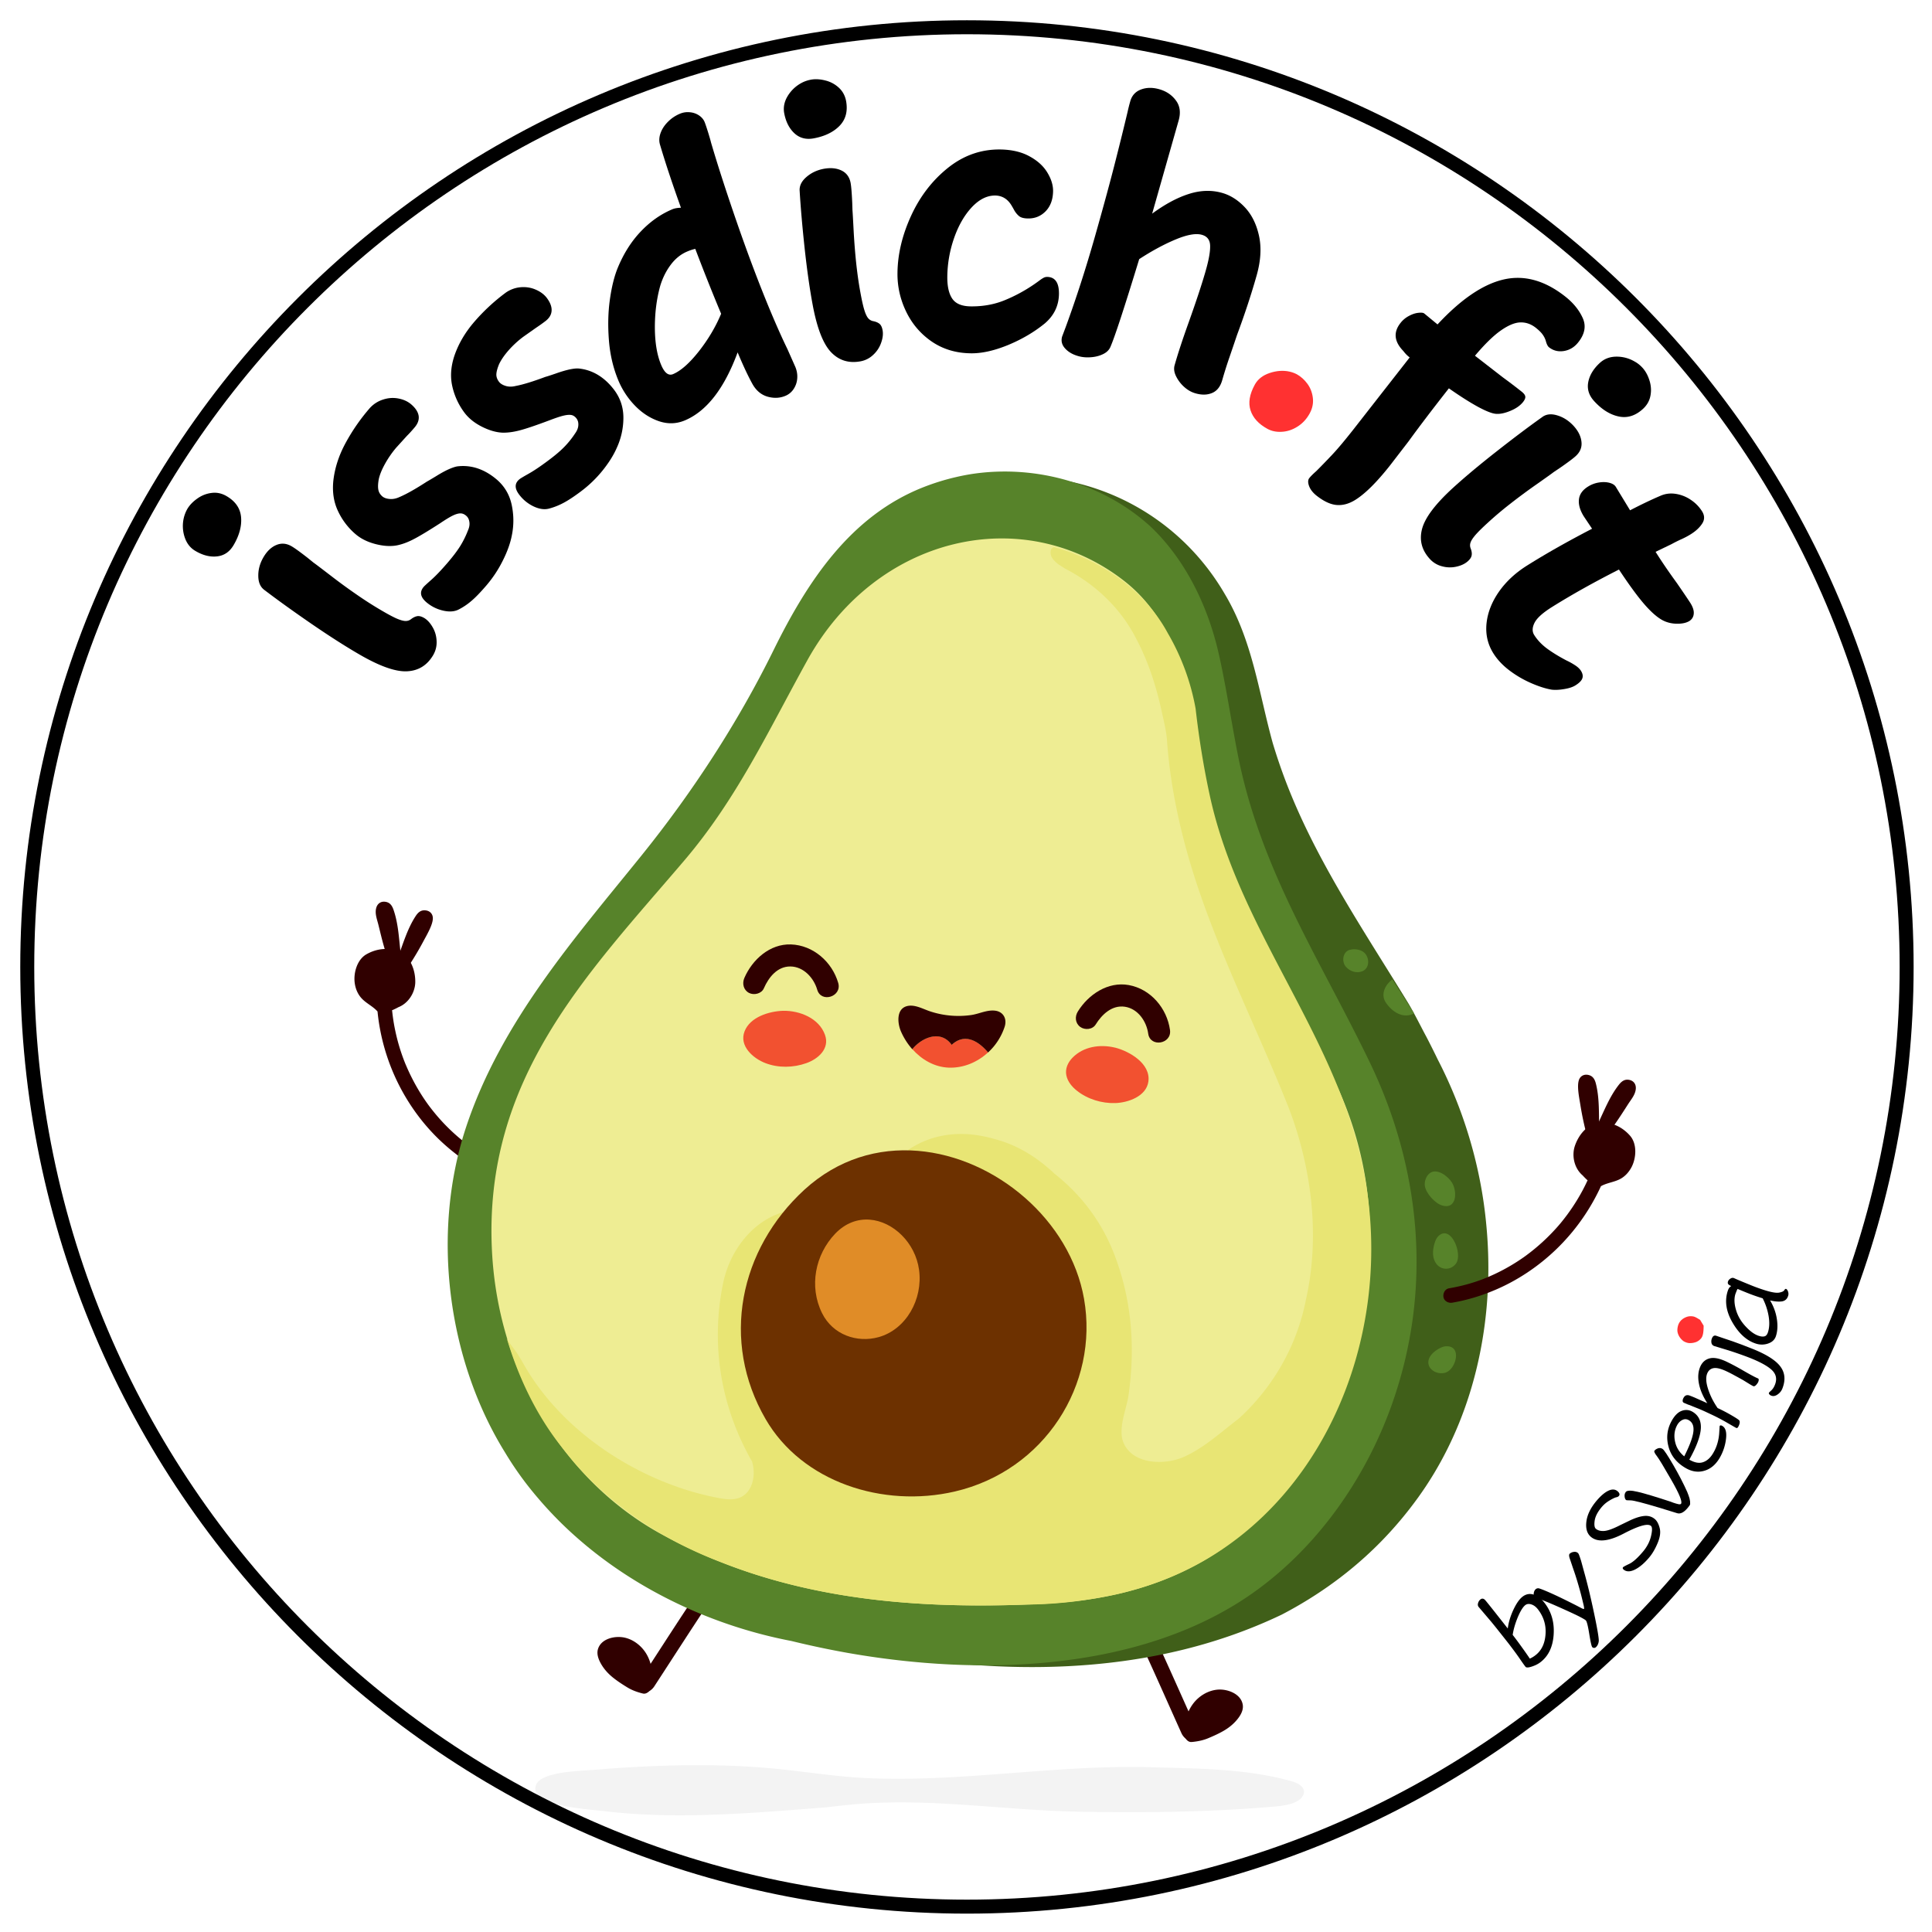 <?xml version="1.0" encoding="UTF-8"?>
<svg data-bbox="-37.5 -37.5 1019.555 1070.454" height="500" viewBox="0 0 375 375" width="500" xmlns="http://www.w3.org/2000/svg" data-type="ugc">
    <g>
        <defs>
            <clipPath id="caaf6d1d-3081-4ad4-b31f-6ecf8b33f2df">
                <path d="M53.07 80.57h283.5v285.75H53.07Zm0 0"/>
            </clipPath>
            <clipPath id="be36fe24-eb9e-4a86-8201-c88b768e0163">
                <path d="M3.934 3.934h367.5v367.5H3.934Zm0 0"/>
            </clipPath>
            <clipPath id="c5b1e324-08e1-4882-ad17-9654498f3dda">
                <path d="M325.574 255h5.25v5.773h-5.25Zm0 0"/>
            </clipPath>
            <clipPath id="ca01201b-6650-4d37-ace9-169009be78ee">
                <path d="M330.676 257.324c0 1.574-.227 2.102-.45 2.403a2.502 2.502 0 0 1-.976.75 3.53 3.53 0 0 1-1.273.222c-.375 0-.829-.148-1.204-.375a3.225 3.225 0 0 1-.824-.898c-.222-.375-.375-.824-.375-1.2 0-.374.074-.828.227-1.203a2.38 2.38 0 0 1 .75-.972c.3-.227.75-.45 1.125-.528.375-.074.898-.074 1.273.079.375.148 1.051.597 1.051.597"/>
            </clipPath>
        </defs>
        <path fill="#ffffff" d="M412.5-37.5v450h-450v-450h450z"/>
        <path fill="#ffffff" d="M412.5-37.5v450h-450v-450h450z"/>
        <path fill="#ffffff" d="M412.5-37.5v450h-450v-450h450z"/>
        <g clip-path="url(#caaf6d1d-3081-4ad4-b31f-6ecf8b33f2df)">
            <path d="M982.055 1032.953H-23.7V27.2H982.055v1005.754" fill="#ffffff"/>
        </g>
        <path d="M69.246 192.293c.211.5.488.969.848 1.379.914 1.055 2.261 1.61 3.183 2.656a40.338 40.338 0 0 0 4.184 14.313c2.215 4.351 5.242 8.34 8.898 11.578 2.106 1.87 4.395 3.515 6.864 4.86.652.358 1.574.245 1.968-.454.36-.64.246-1.586-.457-1.969a35.182 35.182 0 0 1-3.027-1.847 37.157 37.157 0 0 1-2.078-1.536c-.102-.085-.207-.168-.309-.25-.066-.054-.129-.109-.195-.164a37.244 37.244 0 0 1-4.91-5.015c-.367-.453-.723-.91-1.07-1.38-.036-.046-.13-.183-.157-.214a42.351 42.351 0 0 1-.703-1.016 39.033 39.033 0 0 1-3.387-6.25 20.385 20.385 0 0 1-.328-.78c-.043-.11-.09-.224-.132-.333l-.016-.043c-.031-.078-.059-.156-.09-.238a37.549 37.549 0 0 1-1.605-5.504 34.83 34.83 0 0 1-.5-2.922c-.024-.164-.04-.324-.059-.484l-.004-.012a6.847 6.847 0 0 1-.027-.281 2.29 2.29 0 0 0-.051-.285c.422-.184.84-.383 1.234-.602 1.938-.758 3.196-2.781 3.282-4.738.07-2.348-.868-5.223-3.418-6.13a6.535 6.535 0 0 0-1.2-.339c-1.629-.285-3.343.07-4.859.934-1.805 1.027-2.531 3.59-2.277 5.543.066.52.199 1.035.398 1.523" fill="#300000"/>
        <path d="M84.016 178.246c.004-.848-.563-1.457-1.422-1.543-.922-.101-1.473.422-1.938 1.145-1.601 2.464-2.406 5.32-3.445 8.043a.637.637 0 0 0-.027.14.45.45 0 0 0 .05.309c.32.586.84 1.469 1.645 1.363.379-.055.484-.258.687-.566a59.924 59.924 0 0 0 2.641-4.485c.691-1.289 1.797-3.144 1.809-4.406" fill="#300000"/>
        <path d="M77.352 185.352c-.383-3.098-.446-6.188-1.579-9.13-.277-.69-1.421-1.077-2.062-.44-.309.402-.39 1.14-.316 1.675.75 2.813 1.347 5.828 2.37 8.652.34.239.82.118 1.587-.757" fill="#300000"/>
        <path d="M76.914 185.457c-.219-1.82-.34-3.656-.633-5.469a20.24 20.24 0 0 0-.605-2.672c-.153-.492-.266-1.156-.82-1.343-.637-.215-.973.336-1.024.879-.074.804.313 1.707.504 2.484.219.894.437 1.789.668 2.68.23.898.476 1.797.754 2.68.058.187.203.988.387 1.07.218.093.777-.602.898-.735.394-.43 1.012.227.621.653-.453.492-1.172 1.222-1.926.921-.36-.136-.41-.367-.531-.71a39.087 39.087 0 0 1-.625-1.989c-.418-1.441-.766-2.906-1.125-4.363-.266-1.086-.746-2.227-.422-3.348.235-.816.895-1.28 1.75-1.16.922.125 1.328.77 1.606 1.578.957 2.782 1.05 5.75 1.402 8.64.066.567-.809.786-.879.204" fill="#300000"/>
        <path d="M132.027 352.348c-4.843 0-9.68-.215-14.488-.774-4.004-.465-14.406-1.054-13.594-4.82.145-.664.703-1.3 1.75-1.758 2.785-1.223 7.203-1.266 10.485-1.539a244.61 244.61 0 0 1 11.996-.703c2.41-.09 4.824-.137 7.238-.137 5.469 0 10.934.242 16.324.817 1.36.144 2.719.304 4.078.468 4.075.496 8.141 1.028 12.258 1.22 2.07.1 4.133.14 6.2.14 7.538 0 15.058-.575 22.585-1.149 7.528-.574 15.059-1.148 22.625-1.148 1.317 0 2.633.015 3.953.055 9.11.261 18.594.265 27.325 2.738 1.804.515 3.09 1.676 1.851 3.183-1.234 1.5-4.61 1.668-6.554 1.825-8.871.718-17.797.98-26.715.98-3.375 0-6.754-.035-10.125-.101-11.54-.223-22.91-1.805-34.395-1.805-3.21 0-6.43.125-9.664.437-1.61.157-3.215.336-4.82.532-9.371.714-18.856 1.539-28.313 1.539" fill="#f3f3f3"/>
        <path d="M152.465 290.71c-.465.563-.926 1.134-1.383 1.704-.219.266-.434.535-.648.809-.098.12-.192.238-.29.355.176-.219-.242.313-.289.375a214.45 214.45 0 0 0-2.656 3.465 279.8 279.8 0 0 0-5.16 7.144c-3.336 4.79-6.523 9.641-9.68 14.504-1.793 2.758-3.574 5.516-5.37 8.27-.59.902-1.79 1.516-2.528 1.164-.73-.352-.922-1.34-.29-2.309 6.415-9.828 12.65-19.757 19.731-29.273a204.896 204.896 0 0 1 6.441-8.227c.704-.851 2.016-1.058 2.512-.515.586.629.36 1.629-.39 2.535" fill="#300000"/>
        <path d="M125.004 327.484c-.371-.09-.746-.199-1.113-.332a11.963 11.963 0 0 1-1.094-.453c-1.188-.73-2.774-1.668-3.918-2.847a6.778 6.778 0 0 1-.762-.93 7.58 7.58 0 0 1-.476-.781 4.365 4.365 0 0 1-.352-.887c-.312-.922.379-1.649 1.184-1.973.957-.273 1.867-.398 2.777-.11a5.3 5.3 0 0 1 .707.274c2.047.965 3.363 3.215 3.356 5.618.007.203.007.41 0 .617-.16.406 0 .855-.157 1.265a5.132 5.132 0 0 1-.152.54" fill="#300000"/>
        <path d="M124.715 328.695c-1.043-.257-2.07-.629-2.985-1.195-.914-.559-1.816-1.145-2.66-1.813-.875-.687-1.644-1.496-2.238-2.445-.55-.887-1.078-2.043-.781-3.105.59-2.094 3.308-2.684 5.176-2.278 1.918.418 3.59 1.844 4.464 3.575a8.071 8.071 0 0 1 .871 3.253c.012.235.012.47.012.708-.004.183-.004.382-.039.562a.824.824 0 0 0-.055.191c.012-.156.016-.164.008-.023.024.57-.086 1.105-.261 1.64-.207.622-.825 1.13-1.512.93-.61-.172-1.149-.843-.93-1.507.059-.176.106-.356.153-.543.019-.06.054-.356.039-.067.003-.062.003-.129.003-.195.004-.242.008-.473.047-.715 0-.004.075-.3.035-.145 0 .094 0 .07.004-.07v-.25a13.903 13.903 0 0 0-.035-.793c0 .012-.047-.351-.02-.168.028.172-.034-.183-.034-.172a6.043 6.043 0 0 0-.23-.844 7.185 7.185 0 0 0-.114-.308c.015.047.101.219 0 0-.078-.156-.16-.32-.246-.477a5.915 5.915 0 0 0-.285-.453c-.043-.058-.086-.113-.125-.172-.09-.117-.086-.113.011.008a6.101 6.101 0 0 0-.824-.816c-.043-.028-.328-.215-.066-.047l-.176-.117a6.833 6.833 0 0 0-.559-.305c.032.02-.343-.148-.195-.086.152.055-.238-.074-.207-.066a4.077 4.077 0 0 0-.523-.125c-.235-.043-.047-.004 0-.004-.106-.004-.211-.008-.317-.004-.07 0-.14 0-.21.004-.04.004-.407.047-.27.027.18-.027-.172.031-.164.031-.075.012-.145.032-.22.047-.109.028-.218.063-.327.086-.243.051-.04.008.02-.023-.079.039-.36.144-.4.242a1.47 1.47 0 0 1 .122-.098c-.047.04-.09.078-.133.125l-.059.063c-.09.113-.078.094.04-.055l-.082.152c.019-.046.035-.097.054-.144-.015.059-.031.113-.039.172.067-.235.035-.133.02-.047a2.017 2.017 0 0 1-.028-.133c.016.07.032.133.055.195.02.075.04.145.066.227.004.012.153.371.047.145.09.195.196.386.305.57.11.183.227.363.352.539 0-.004.265.332.117.152.054.07.117.137.175.203.32.356.672.676 1.04.977.183.152.37.297.562.437.2.149-.246-.168.094.067.11.074.21.148.32.223.406.273.824.535 1.242.792a8.67 8.67 0 0 0 1.18.622c.387.164-.11-.036.121.046a10.064 10.064 0 0 0 1.176.355c.637.161 1.113.856.93 1.513-.184.648-.832 1.097-1.512.93" fill="#300000"/>
        <path d="M209.793 296.29c.371.632.742 1.26 1.105 1.894.176.3.344.597.516.898.078.133.152.266.227.398-.137-.246.195.344.23.415.711 1.27 1.406 2.55 2.09 3.828 1.383 2.605 2.71 5.23 3.996 7.859 2.559 5.242 4.961 10.535 7.332 15.824 1.344 2.996 2.676 6 4.027 8.996.446.985 1.536 1.774 2.317 1.543.777-.23 1.12-1.183.644-2.238-4.824-10.7-9.453-21.469-14.98-31.965a219.293 219.293 0 0 0-2.488-4.59 219.104 219.104 0 0 0-2.61-4.535c-.562-.945-1.828-1.351-2.402-.894-.676.535-.606 1.55-.004 2.566" fill="#300000"/>
        <path d="M231.25 336.867c.383-.027.77-.082 1.152-.152.383-.074.77-.172 1.149-.281 1.289-.54 2.996-1.223 4.308-2.211.328-.246.633-.512.899-.797.195-.207.402-.446.594-.703a4.46 4.46 0 0 0 .48-.82c.453-.864-.121-1.684-.867-2.13-.903-.418-1.781-.683-2.727-.535-.25.035-.496.086-.738.157-2.172.636-3.82 2.66-4.18 5.03-.039.204-.07.407-.093.614.093.422-.137.844-.047 1.277.015.184.039.368.07.551" fill="#300000"/>
        <path d="M231.352 338.117c1.066-.097 2.14-.305 3.132-.719.989-.414 1.973-.851 2.907-1.382.972-.547 1.859-1.23 2.59-2.075.68-.785 1.382-1.851 1.25-2.949-.258-2.156-2.856-3.16-4.762-3.043-1.961.117-3.828 1.266-4.965 2.844a8.122 8.122 0 0 0-1.36 3.074 15.51 15.51 0 0 0-.12.7c-.024.183-.055.378-.047.566.011.062.023.129.023.191.012-.152.012-.164-.008-.023-.105.558-.082 1.105.008 1.66.11.648.64 1.242 1.352 1.156.625-.074 1.265-.66 1.152-1.351a8.843 8.843 0 0 1-.07-.551c-.008-.067 0-.367-.028-.074a2.94 2.94 0 0 1 .028-.196c.035-.242.066-.472.066-.715 0-.003-.027-.312-.016-.148-.011.094-.011.066.012-.07.012-.082.02-.16.035-.242a8.427 8.427 0 0 1 .156-.782c0 .012.098-.336.047-.168-.054.172.063-.168.059-.16a6.237 6.237 0 0 1 .36-.8c.05-.094.105-.188.156-.282-.02.04-.133.195 0 0 .105-.152.207-.297.32-.437.113-.141.23-.27.351-.407.047-.05.102-.097.149-.148.11-.102.101-.098-.016.008a6.028 6.028 0 0 1 .945-.676c.047-.027.356-.164.07-.043.067-.027.13-.063.192-.086.196-.082.395-.156.598-.21-.031.007.367-.099.207-.063-.156.035.25-.036.215-.032.18-.023.355-.039.539-.043.234-.003.047.004 0 0 .105.016.207.024.312.04.07.011.141.027.207.042.04.004.395.106.262.063-.172-.055.168.059.16.059.067.027.137.054.207.078.102.043.203.097.309.14.234.086.039.008-.012-.027.07.047.332.2.356.293a2.999 2.999 0 0 1-.106-.113 1.566 1.566 0 0 1 .16.222c.075.121.063.098-.03-.066l.058.164c-.012-.047-.02-.098-.032-.149.008.06.012.118.012.176-.027-.242-.012-.133-.012-.054.02-.04.032-.079.047-.122a1.89 1.89 0 0 1-.082.184c-.035.07-.062.14-.101.207-.008.02-.207.348-.07.14-.118.18-.25.352-.387.52-.14.16-.282.32-.43.477 0-.008-.316.289-.14.133a8.936 8.936 0 0 1-1.383.977 16.05 16.05 0 0 1-.625.347c-.215.113.27-.125-.102.05-.117.055-.234.114-.348.169-.445.207-.898.402-1.351.593-.418.172-.82.32-1.258.43-.41.102.11-.016-.133.027a8.29 8.29 0 0 1-.449.082c-.25.04-.508.067-.766.094-.652.055-1.234.668-1.152 1.344.082.672.652 1.215 1.352 1.156" fill="#300000"/>
        <path d="M276.914 201.348c-1.191-2.215-2.187-4.274-3.484-6.489-8.676-14.187-17.918-27.738-23.774-42.96a107.888 107.888 0 0 1-2.636-7.735c-2.708-9.812-3.907-19.844-9.278-28.844-6.722-11.566-17.687-19.156-29.812-21.804a44.001 44.001 0 0 0-8.368-.825c-8.46-.011-17.027 2.504-24.082 8.313a39.467 39.467 0 0 0-3.62 3.39c-5.739 6.063-10.02 14.047-13.243 22.153a1000.74 1000.74 0 0 1-4.012 7.48c-5.359 9.852-10.859 19.25-18.433 28.141-20.813 24.434-43.402 47.043-41.531 84.289 1.62 32.379 22.074 56.55 48.168 66.957a149.16 149.16 0 0 0 5.87 2.184c2.587.757 5.196 1.472 7.825 2.148 2.625.676 5.273 1.305 7.934 1.879 27.636 5.762 57.886 6.422 84.335-6.223a79.436 79.436 0 0 0 5.192-2.953c5.094-3.152 9.879-6.91 14.234-11.375a74.778 74.778 0 0 0 7.02-8.36c8.785-12.148 13.152-26.905 13.629-41.862a87.418 87.418 0 0 0-.368-11.215c-1.043-11.184-4.34-22.18-9.402-31.965a171.558 171.558 0 0 0-2.164-4.324" fill="#405f19"/>
        <path d="M264.09 202.57c-9.07-18.175-19.527-34.687-23.738-55.625-1.165-5.797-2.051-11.715-3.227-17.422a113.93 113.93 0 0 0-.746-3.394c-1.867-7.762-5.36-15.402-10.66-21.43a35.606 35.606 0 0 0-2.38-2.476c-9.198-8.422-22.276-12.059-34.562-10.243-1.09.168-2.175.375-3.254.63a44.928 44.928 0 0 0-6.367 1.984c-14.004 5.547-22.347 18.062-29.043 31.668-6.953 14.129-15.851 27.703-25.59 39.781-12.925 16.023-27.246 32.219-34.046 52.7-6.856 20.648-3.594 45.198 7.539 63.16a63.999 63.999 0 0 0 6.261 8.702 74.493 74.493 0 0 0 8.168 8.262c11.703 10.153 26.446 16.832 41.164 19.649 3.551.87 7.203 1.648 10.914 2.308 25.997 4.586 55.114 3.336 76.02-9.867 13.348-8.434 23.914-22.352 29.598-38.293 8.004-22.465 5.629-45.867-4.23-66.387a217.494 217.494 0 0 0-1.821-3.707" fill="#57832a"/>
        <path d="M256.156 204.242a87.351 87.351 0 0 0-2.941-4.781c-8.73-13.219-15.367-28.45-18.688-44.973-3.14-15.613-4.039-32.199-16.41-41.797-19.601-15.207-48.027-8.742-61.43 15.5-7.68 13.895-13.695 26.891-23.898 38.868-18.691 21.945-38.98 42.25-37.3 75.703 1.23 24.535 14.71 45.246 33.179 55.183 22.07 12.028 46.144 14.414 70.867 13.493 11.684-.368 22.844-2.137 33.89-8.399 16.36-9.273 28.18-29.93 31.47-50.398 2.937-18.293-.547-34.098-8.739-48.399" fill="#eeed93"/>
        <path d="M256.867 204.586c-7.699-16.508-18.055-31.738-22.058-50.23a160.563 160.563 0 0 1-1.579-8.352c-.457-2.809-.84-5.629-1.164-8.465a44.835 44.835 0 0 0-5.383-14.621c-4.25-7.863-11.68-13.211-19.722-15.992a39.384 39.384 0 0 0-2.309-.711c-.277-.04-.453.238-.613.363-.453 1.293.414 2.16 1.3 2.883.493.34.993.66 1.493.96 5.844 3.028 10.828 7.75 13.824 13.79.324.621.637 1.246.93 1.883a50.204 50.204 0 0 1 2.3 5.953 67.814 67.814 0 0 1 1.505 5.605c.464 2.207 1.035 4.235 1.152 6.504.379 4.903 1.113 9.602 2.11 14.168 3.57 16.582 10.663 31.278 17.37 46.836a379.071 379.071 0 0 1 3.954 9.453c3.793 9.719 5.656 20.696 4.543 31.297a54.36 54.36 0 0 1-1.028 6.305c-1.418 7.3-4.715 13.89-9.344 19.308a42.496 42.496 0 0 1-3.71 3.836c-2.567 1.934-5.208 4.301-8.067 6.047-.71.442-1.437.84-2.18 1.188-4.105 2.027-11.035 1.699-12.363-3.293-.547-2.711.711-5.567 1.18-8.227.16-1.11.297-2.219.402-3.328.738-7.75 0-15.445-2.597-22.828a38.61 38.61 0 0 0-1.985-4.734c-2.305-4.59-5.61-8.77-10.101-12.332a34.006 34.006 0 0 0-3.555-2.93c-2.484-1.758-5.223-3.098-8.254-3.871a24.705 24.705 0 0 0-4.953-.899c-4.88-.328-9.703 1-13.84 4.73-.313.255.633 1.587 1.363 2.434 1.082 1.086 2.371 2.012 3.703 2.91 1.102.633 2.25 1.348 3.332 2.16 1.086.813 2.102 1.731 2.946 2.755 4.664 4.543 1.847 12.023-2.805 15.492-1.203 1.062-2.484 2.043-3.746 3.035-1.25.992-2.48 1.992-3.578 3.09-2.934 2.469-2.934 7.176-5.52 9.738-5.406 5.344-13.144-1.516-16.007-7.254-4.547-8.058-.801-16.164-.645-24.226-6.555 1.261-11.324 7.304-12.746 13.734-2.598 12.2-.484 24.395 5.539 34.902.437 1.38.45 3.008-.02 4.383-.472 1.371-1.43 2.488-2.941 2.844-1.133.266-2.305.105-3.438-.106-14.417-2.671-29.671-11.996-37.542-25.336-.602-1.015-1.16-2.066-1.832-3.027-.618-.887-1.333-1.703-1.833-2.672 2.141 7.215 5.422 14.235 9.875 20.11a95.26 95.26 0 0 0 1.504 1.925c.508.633 1.024 1.258 1.536 1.883.703.82 1.43 1.614 2.171 2.387 7.43 7.746 16.688 13.477 26.426 17.144 1.887.75 3.793 1.438 5.707 2.075 15.805 5.226 32.395 6.64 49.332 6.312a225.2 225.2 0 0 0 4.63-.133c5.706-.043 11.566-.761 17.187-1.988a71.642 71.642 0 0 0 4.207-1.094 64.17 64.17 0 0 0 4.187-1.398c30.836-11.496 46.215-47.082 39.485-80.059-1.614-7.91-4.43-15.234-7.735-22.316" fill="#e8e574"/>
        <path d="M178.137 223.379c-7.637-.629-15.453 1.55-22.02 7.559-12.578 11.566-16.293 29.332-7.523 44.492 7.105 12.277 22.816 17.289 36.703 14.078 17.457-4.043 28.035-20.79 25.113-37.41-2.672-15.223-17.125-27.48-32.273-28.72" fill="#6d3100"/>
        <path d="M168.797 236.734c-2.305-.172-4.68.625-6.703 2.739-3.867 4.066-5.098 10.222-2.535 15.406 2.078 4.2 6.796 5.836 11.015 4.648 5.301-1.5 8.598-7.343 7.813-13.066-.719-5.242-5.016-9.39-9.59-9.727" fill="#e08c27"/>
        <path d="M277.55 227.688c-.738.53-1.105 1.636-.988 2.48.208 1.457 1.954 3.387 3.344 3.812 2.79.852 3.028-2.597 1.93-4.421-.715-1.192-2.856-2.891-4.285-1.871" fill="#57832a"/>
        <path d="M262.25 184.313c-1.566.171-1.95 2.242-1.031 3.316.824.96 2.152 1.351 3.277.867 1.246-.578 1.363-2.254.55-3.324-.542-.707-1.464-.938-2.347-.922-.16 0-.308.023-.449.063" fill="#57832a"/>
        <path d="M270.254 190.098c-1.317.976-2.297 2.757-1.348 4.37 1.266 1.985 3.48 3.348 5.567 2.231l-4.22-6.601" fill="#57832a"/>
        <path d="M278.379 241.57c-.32 1.176-.367 2.489.27 3.52.902 1.48 2.94 1.578 3.968.148 1.317-1.843-.945-7.476-3.328-5.398-.437.383-.672.937-.844 1.488a5.583 5.583 0 0 0-.066.242" fill="#57832a"/>
        <path d="M279.008 261.95c-.934.585-1.707 1.394-1.766 2.382-.09 1.41 1.543 2.523 3.195 2.133 2.133-.5 3.442-5.254.297-5.156-.574.02-1.086.257-1.539.523a1.876 1.876 0 0 0-.187.117" fill="#57832a"/>
        <path d="M160.129 200.863c-1.156-3.23-4.879-4.703-8.047-4.668l-.05.004-.048-.004c-2.703.094-6.363 1.188-7.46 3.973-1.122 2.852 1.667 5.285 4.07 6.191 2.515.957 5.386.895 7.906 0 2.313-.816 4.594-2.812 3.629-5.496" fill="#f25130"/>
        <path d="m216.477 203.352-.051-.004-.047-.016c-2.89-.68-6.133-.207-8.262 2.023-.86.903-1.398 2.106-1.14 3.364.25 1.222 1.085 2.219 2.035 2.976 2.07 1.653 4.847 2.496 7.476 2.41 2.485-.082 6.008-1.304 6.41-4.164.485-3.476-3.613-5.855-6.421-6.59" fill="#f25130"/>
        <path d="M184.727 202.8c-2.094-2.98-5.762-1.488-7.645.837 1.824 2.05 4.305 3.492 7.09 3.593 2.851.098 5.562-1.062 7.617-2.964-1.883-2.235-4.535-3.832-7.062-1.465" fill="#f25130"/>
        <path d="M195.117 197.941c-.168-.945-.883-1.66-2.039-1.777-1.578-.16-3.074.649-4.61.86a17.531 17.531 0 0 1-7.948-.723c-1.383-.457-3.036-1.43-4.54-.996-2.03.586-1.78 3.316-1.12 4.86a13.1 13.1 0 0 0 2.218 3.491c1.883-2.332 5.55-3.82 7.645-.844 2.527-2.367 5.18-.765 7.062 1.47a11.785 11.785 0 0 0 3.203-4.946c.164-.488.203-.965.13-1.395" fill="#300000"/>
        <path d="M315.867 227.73c-.36.407-.777.762-1.246 1.032-1.21.699-2.664.789-3.879 1.476-.262.57-.535 1.133-.824 1.688a40.31 40.31 0 0 1-7.781 10.492c-3.508 3.394-7.664 6.184-12.176 8.059-2.598 1.085-5.297 1.898-8.07 2.37-.735.126-1.567-.277-1.711-1.07-.133-.722.28-1.578 1.066-1.714a36.82 36.82 0 0 0 3.469-.766 37.069 37.069 0 0 0 1.668-.504c.265-.09.531-.18.793-.273.125-.047.25-.09.37-.137.083-.031.161-.059.24-.09a37.26 37.26 0 0 0 7.734-4.106c.046-.035.183-.125.218-.148.09-.066.18-.133.27-.195a39.07 39.07 0 0 0 6.52-5.98c.077-.09.156-.188.234-.278l.031-.027c.05-.067.11-.137.164-.204a38.512 38.512 0 0 0 4.258-6.367c.16-.304.316-.613.469-.918.074-.144.14-.293.214-.437l.004-.008c.04-.09.078-.172.118-.258.043-.09.09-.176.14-.254a13.44 13.44 0 0 1-.973-.972c-1.585-1.344-2.117-3.664-1.562-5.543.695-2.243 2.52-4.66 5.223-4.688.418-.02.836.004 1.242.07 1.637.254 3.144 1.145 4.297 2.458 1.37 1.558 1.226 4.214.355 5.984a6.125 6.125 0 0 1-.875 1.308" fill="#300000"/>
        <path d="M306.46 209.648c.27-.8 1.005-1.195 1.849-1 .902.207 1.25.883 1.46 1.715.711 2.852.547 5.817.641 8.73a.58.58 0 0 1-.015.141.437.437 0 0 1-.149.274c-.492.449-1.27 1.117-1.996.754-.344-.172-.379-.407-.469-.758a59.304 59.304 0 0 1-1.043-5.102c-.234-1.445-.675-3.554-.277-4.754" fill="#300000"/>
        <path d="M310.46 218.512c1.372-2.805 2.43-5.711 4.458-8.117.484-.567 1.7-.563 2.098.246.16.484-.004 1.21-.25 1.691-1.621 2.418-3.164 5.074-5.051 7.414-.399.11-.813-.156-1.254-1.234" fill="#300000"/>
        <path d="M310.832 218.773c.8-1.652 1.512-3.347 2.375-4.964.434-.809.902-1.594 1.441-2.336.305-.414.625-1.004 1.211-1.004.676.004.813.636.684 1.168-.191.781-.848 1.508-1.285 2.18-.496.777-.992 1.558-1.5 2.324a54.223 54.223 0 0 1-1.586 2.289c-.113.156-.512.863-.711.879-.238.02-.54-.817-.61-.98-.234-.536-1.035-.114-.8.413.27.613.707 1.54 1.52 1.5.386-.02.507-.215.734-.504.43-.547.84-1.105 1.238-1.675.863-1.231 1.668-2.5 2.48-3.762.606-.938 1.426-1.863 1.489-3.031.043-.848-.434-1.5-1.282-1.665-.91-.18-1.503.301-2.03.973-1.81 2.32-2.86 5.094-4.13 7.715-.254.516.508 1.008.762.48" fill="#300000"/>
        <path d="M148.27 191.82c.921-2.11 2.593-4.246 5.132-4.23 2.563.02 4.543 2.2 5.22 4.512.769 2.648 4.847 1.34 4.077-1.313-1.187-4.086-4.851-7.328-9.18-7.476-4.105-.133-7.488 2.937-9.039 6.507-.46 1.063-.183 2.328.895 2.899.965.504 2.434.172 2.895-.899" fill="#300000"/>
        <path d="M212.668 198.86c1.215-1.962 3.18-3.833 5.691-3.45 2.532.395 4.18 2.832 4.508 5.223.383 2.73 4.61 2.023 4.227-.715-.586-4.211-3.739-7.95-8.004-8.719-4.04-.73-7.832 1.824-9.883 5.133-.61.98-.52 2.273.469 2.992.879.645 2.379.528 2.992-.465" fill="#300000"/>
        <g clip-path="url(#be36fe24-eb9e-4a86-8201-c88b768e0163)">
            <path d="M187.684 371.434c-101.29 0-183.75-82.461-183.75-183.75 0-101.29 82.46-183.75 183.75-183.75 101.289 0 183.75 82.46 183.75 183.75 0 101.289-82.461 183.75-183.75 183.75Zm0-364.786c-99.84 0-181.036 81.196-181.036 181.036s81.196 181.035 181.036 181.035 181.035-81.196 181.035-181.035c0-99.84-81.196-181.036-181.035-181.036Zm0 0" fill="#000000"/>
        </g>
        <path d="M45.353 105.784c-.757 1.304-1.816 2.039-3.172 2.203-1.363.168-2.78-.18-4.25-1.047-1-.582-1.695-1.477-2.093-2.688a6.845 6.845 0 0 1-.172-3.687 6.749 6.749 0 0 1 .703-1.797c.45-.75 1.102-1.422 1.953-2.016a5.98 5.98 0 0 1 2.781-1.078c1-.125 1.961.086 2.875.625 1.72 1 2.657 2.36 2.813 4.078.148 1.72-.332 3.524-1.438 5.407Zm38.735 21.359c-1.18 2.012-2.89 3.063-5.14 3.156-2.24.094-5.352-1.023-9.345-3.36-2.718-1.581-5.82-3.57-9.312-5.968-3.488-2.406-6.477-4.555-8.969-6.453-.781-.57-1.176-1.477-1.187-2.719-.02-1.25.312-2.46 1-3.64.687-1.176 1.523-1.97 2.5-2.375.98-.414 1.968-.332 2.968.25.594.343 1.621 1.086 3.078 2.218l1.157.938c.398.281 1.492 1.11 3.281 2.484a113.837 113.837 0 0 0 5.203 3.797 71.551 71.551 0 0 0 4.672 2.984c1.293.762 2.297 1.297 3.016 1.61.718.305 1.28.46 1.687.469.414.011.785-.114 1.11-.375.414-.313.812-.5 1.187-.563.375-.062.816.055 1.328.344.625.375 1.172.969 1.64 1.781.477.805.739 1.7.782 2.688.05.98-.168 1.89-.656 2.734Zm0 0" fill="#000000"/>
        <path d="M94.339 113.711c-1.149 1.336-2.117 2.328-2.906 2.985a12.51 12.51 0 0 1-2.376 1.593c-.835.438-1.867.512-3.093.22a7.579 7.579 0 0 1-3.219-1.626c-1.176-1.02-1.336-2.02-.484-3 .168-.187.683-.66 1.547-1.422.855-.77 1.863-1.832 3.03-3.187 1.083-1.258 1.915-2.36 2.5-3.297a18.162 18.162 0 0 0 1.485-3c.27-.602.363-1.16.281-1.672-.074-.508-.277-.906-.609-1.188-.367-.32-.746-.476-1.14-.468-.4 0-.9.148-1.5.437-.594.293-1.407.79-2.438 1.485-2.344 1.511-4.086 2.558-5.234 3.14-1.145.586-2.211.969-3.204 1.157-1.226.218-2.613.125-4.156-.282-1.539-.406-2.82-1.05-3.844-1.937a13.233 13.233 0 0 1-3.375-4.453c-.82-1.727-1.125-3.68-.906-5.86.274-2.468 1.059-4.906 2.36-7.312a37.876 37.876 0 0 1 4.609-6.688 5.817 5.817 0 0 1 2.64-1.765c1.024-.344 2.032-.414 3.032-.22.992.188 1.82.571 2.484 1.142.844.73 1.324 1.476 1.438 2.234.105.762-.16 1.512-.797 2.25-.594.7-1.082 1.234-1.469 1.61l-2.016 2.218a19.128 19.128 0 0 0-2.218 3.172c-.633 1.125-1.051 2.148-1.25 3.062-.145.836-.172 1.5-.078 2 .085.493.343.93.78 1.313.337.281.813.45 1.438.5.617.055 1.258-.078 1.922-.39 1.344-.571 3.102-1.563 5.266-2.97.23-.124.828-.476 1.797-1.062.957-.594 1.773-1.04 2.453-1.344.676-.3 1.234-.488 1.672-.562a8.908 8.908 0 0 1 3.984.406c1.29.438 2.523 1.164 3.703 2.172 1.5 1.305 2.457 2.937 2.875 4.906.414 1.969.426 3.93.031 5.875-.293 1.543-.886 3.2-1.78 4.969a23.39 23.39 0 0 1-3.235 4.86Zm0 0" fill="#000000"/>
        <path d="M112.75 95.384c-1.406 1.055-2.57 1.813-3.484 2.281a12.85 12.85 0 0 1-2.672 1.047c-.906.25-1.93.106-3.063-.437a7.554 7.554 0 0 1-2.78-2.297c-.927-1.238-.868-2.25.171-3.031.2-.145.797-.5 1.797-1.063 1-.57 2.219-1.394 3.656-2.469 1.332-.988 2.383-1.878 3.156-2.671.77-.79 1.47-1.66 2.094-2.61.383-.531.594-1.05.625-1.562.04-.52-.07-.957-.328-1.313-.293-.394-.633-.629-1.016-.703-.386-.07-.902-.031-1.547.125-.648.156-1.554.461-2.718.906-2.617.98-4.54 1.633-5.782 1.953-1.25.325-2.374.47-3.374.438-1.239-.063-2.567-.453-3.985-1.172-1.426-.726-2.547-1.633-3.36-2.719a13.445 13.445 0 0 1-2.343-5.078c-.426-1.863-.297-3.836.39-5.922.794-2.343 2.087-4.55 3.876-6.625a37.721 37.721 0 0 1 5.953-5.547 5.865 5.865 0 0 1 2.953-1.156c1.074-.101 2.07.047 3 .453.937.399 1.664.946 2.187 1.641.664.898.97 1.73.907 2.5-.055.762-.47 1.434-1.25 2.016a35.05 35.05 0 0 1-1.782 1.265l-2.437 1.719a18.637 18.637 0 0 0-2.86 2.625c-.851.969-1.476 1.883-1.874 2.734-.32.782-.493 1.422-.516 1.922-.02.5.148.985.5 1.453.262.356.687.625 1.281.813.594.187 1.25.195 1.969.015 1.43-.269 3.348-.859 5.766-1.765.257-.063.921-.274 1.984-.64 1.062-.376 1.957-.641 2.687-.798.727-.156 1.317-.218 1.766-.187a8.864 8.864 0 0 1 3.797 1.265c1.164.711 2.21 1.684 3.14 2.922 1.188 1.594 1.774 3.399 1.766 5.407a13.948 13.948 0 0 1-1.25 5.734c-.625 1.45-1.558 2.945-2.797 4.484a23.408 23.408 0 0 1-4.203 4.047Zm0 0" fill="#000000"/>
        <path d="M152.439 76.836c-1.075.449-2.227.5-3.454.156-1.218-.352-2.187-1.156-2.906-2.406-.867-1.563-1.836-3.625-2.906-6.188-2.594 7.031-6.024 11.438-10.281 13.219-1.618.668-3.278.715-4.985.14-1.71-.582-3.258-1.582-4.64-3a15.74 15.74 0 0 1-3.235-4.89c-1.008-2.414-1.625-5.024-1.843-7.828-.22-2.813-.157-5.442.187-7.89.344-2.458.855-4.517 1.531-6.173 1.157-2.789 2.649-5.144 4.485-7.062 1.832-1.926 3.882-3.364 6.156-4.313.406-.164.945-.258 1.625-.281-1.68-4.664-3.04-8.758-4.078-12.281-.2-.696-.156-1.438.125-2.219.281-.781.754-1.504 1.422-2.172a7.067 7.067 0 0 1 2.343-1.578 3.882 3.882 0 0 1 1.922-.281 3.743 3.743 0 0 1 1.766.61c.508.343.867.76 1.078 1.25.164.405.398 1.1.703 2.077.3.98.484 1.617.547 1.906 1.363 4.637 3.098 9.985 5.203 16.047 2.113 6.063 4.195 11.563 6.25 16.5 1.238 2.961 2.367 5.493 3.39 7.594l1.532 3.453c.313.762.43 1.528.36 2.297A4.212 4.212 0 0 1 154 75.57a3.464 3.464 0 0 1-1.563 1.266Zm-21.797-4.22c1.52-.644 3.191-2.124 5.015-4.437 1.82-2.32 3.258-4.75 4.313-7.28a399.407 399.407 0 0 1-5.016-12.595 9.03 9.03 0 0 0-1.531.5c-1.262.524-2.344 1.391-3.25 2.61-.906 1.218-1.59 2.605-2.047 4.156-.688 2.512-1.027 5.21-1.016 8.094.02 2.875.422 5.25 1.204 7.125.656 1.586 1.43 2.195 2.328 1.828Zm0 0" fill="#000000"/>
        <path d="M157.932 26.855c-1.48.273-2.727-.055-3.735-.985-1.007-.937-1.672-2.238-1.984-3.906-.207-1.145.023-2.258.688-3.344a7.005 7.005 0 0 1 2.687-2.531c.54-.29 1.145-.5 1.813-.625.851-.156 1.785-.102 2.796.156a5.88 5.88 0 0 1 2.625 1.406c.739.68 1.207 1.543 1.407 2.594.351 1.961-.07 3.559-1.266 4.797-1.2 1.23-2.875 2.043-5.031 2.438Zm9.078 43.28c-2.293.419-4.211-.19-5.75-1.827-1.531-1.645-2.715-4.739-3.547-9.282-.574-3.101-1.09-6.757-1.547-10.968-.45-4.207-.766-7.875-.953-11-.074-.977.36-1.875 1.297-2.688.937-.82 2.07-1.36 3.406-1.61 1.332-.237 2.477-.124 3.438.345.957.468 1.539 1.273 1.75 2.406.125.68.226 1.95.312 3.812l.047 1.47c.04.491.117 1.858.234 4.108.125 2.25.297 4.391.516 6.422.227 2.032.492 3.86.797 5.485.27 1.48.52 2.593.75 3.343.226.743.473 1.274.734 1.594.27.324.61.524 1.016.594.508.105.91.277 1.203.516.29.242.488.652.594 1.234.133.71.047 1.512-.266 2.406a5.716 5.716 0 0 1-1.531 2.36 4.797 4.797 0 0 1-2.5 1.28Zm0 0" fill="#000000"/>
        <path d="M188.435 68.575c-2.867-.031-5.387-.789-7.563-2.265-2.168-1.489-3.828-3.426-4.984-5.813-1.156-2.394-1.719-4.898-1.688-7.516.04-3.644.922-7.343 2.641-11.093 1.719-3.75 4.094-6.844 7.125-9.282 3.04-2.437 6.43-3.632 10.172-3.593 2.226.031 4.113.468 5.656 1.312 1.55.836 2.707 1.875 3.469 3.125.77 1.25 1.148 2.461 1.14 3.625-.023 1.649-.5 2.953-1.437 3.922-.938.961-2.086 1.43-3.438 1.406-.824-.007-1.417-.175-1.78-.5a4.102 4.102 0 0 1-.907-1.14 21.936 21.936 0 0 0-.5-.875c-.762-1.27-1.82-1.914-3.172-1.938-1.605-.008-3.125.758-4.562 2.297-1.43 1.543-2.57 3.531-3.422 5.969a23.535 23.535 0 0 0-1.313 7.453c-.023 1.898.301 3.336.969 4.313.664.968 1.852 1.464 3.563 1.484 2.375.031 4.57-.363 6.593-1.188a30.487 30.487 0 0 0 5.75-3.109 36.25 36.25 0 0 0 1.047-.75 5.94 5.94 0 0 1 .766-.5 1.47 1.47 0 0 1 .687-.172c1.551.024 2.317 1.121 2.297 3.297-.031 2.281-.95 4.195-2.75 5.734-2.062 1.68-4.437 3.075-7.125 4.188-2.687 1.101-5.101 1.64-7.234 1.61Zm0 0" fill="#000000"/>
        <path d="M232.04 76.343c-.793-.22-1.531-.641-2.219-1.266a6.831 6.831 0 0 1-1.562-2.078c-.368-.762-.453-1.465-.266-2.11.633-2.25 1.547-5.023 2.734-8.328 1.532-4.3 2.641-7.672 3.328-10.11.594-2.093.868-3.687.829-4.78-.032-1.102-.563-1.801-1.594-2.094-1.168-.332-2.871-.031-5.11.906-2.23.93-4.585 2.2-7.062 3.813-2.898 9.48-4.766 15.18-5.61 17.093-.273.594-.761 1.051-1.468 1.375-.7.332-1.484.524-2.36.579-.875.062-1.683-.016-2.421-.235-1.075-.305-1.918-.797-2.532-1.484-.617-.68-.808-1.438-.578-2.281l.719-1.907c2.008-5.488 3.883-11.289 5.625-17.406 1.781-6.27 3.164-11.379 4.156-15.328a597.6 597.6 0 0 0 2.219-9c.145-.664.316-1.348.516-2.047.32-1.125 1.015-1.883 2.078-2.281 1.07-.406 2.265-.422 3.578-.047 1.351.387 2.422 1.11 3.203 2.172.79 1.054.969 2.351.531 3.89l-5.14 18.079c2.476-1.82 4.843-3.094 7.093-3.813 2.258-.727 4.414-.8 6.47-.219 1.632.461 3.116 1.403 4.452 2.828 1.332 1.43 2.242 3.282 2.735 5.563.488 2.281.328 4.844-.485 7.687-1.031 3.649-2.304 7.5-3.812 11.563-.293.875-.75 2.223-1.375 4.047a86.04 86.04 0 0 0-1.485 4.687c-.367 1.258-1.023 2.082-1.968 2.469-.938.395-2.012.414-3.22.063Zm0 0" fill="#000000"/>
        <path d="M245.997 83.233c-1.7-.93-2.79-2.121-3.266-3.578-.48-1.46-.203-3.125.828-5 .582-1.063 1.551-1.816 2.907-2.266 1.351-.445 2.644-.53 3.875-.25.5.118.96.29 1.39.516.77.43 1.446 1.04 2.031 1.828.583.793.938 1.711 1.063 2.75.125 1.04-.086 2.05-.625 3.031-.586 1.07-1.367 1.914-2.344 2.532-.98.625-2 .96-3.062 1.015-1.055.063-1.985-.133-2.797-.578Zm0 0" fill="#ff3131"/>
        <path d="M255.54 96.205c-.72-.574-1.203-1.199-1.453-1.875-.243-.68-.227-1.187.046-1.53.27-.345.723-.798 1.36-1.36a141.935 141.935 0 0 0 3.234-3.344c.977-1.043 2.29-2.61 3.938-4.703l10.953-14.016a5.518 5.518 0 0 1-.766-.687 6.8 6.8 0 0 1-.469-.563c-1.78-1.832-1.964-3.644-.546-5.437a5.001 5.001 0 0 1 1.625-1.36c.632-.343 1.238-.546 1.812-.609.582-.07.973-.031 1.172.125l2.578 2.125c4.54-4.883 8.813-7.79 12.813-8.719 4.007-.926 8 .172 11.968 3.297 1.563 1.23 2.692 2.617 3.39 4.156.708 1.543.427 3.118-.843 4.72-.742.948-1.668 1.515-2.781 1.702-1.106.18-2.074-.062-2.906-.718-.23-.176-.43-.551-.594-1.126a4.027 4.027 0 0 0-.61-1.296c-.273-.407-.73-.864-1.375-1.375-.917-.72-1.914-1.063-2.984-1.032-1.062.024-2.324.543-3.781 1.563-1.45 1.012-3.125 2.648-5.031 4.906l5.359 4.156a117.4 117.4 0 0 1 3.703 2.813c.426.336.66.648.703.937.051.282-.09.637-.422 1.063-.543.687-1.343 1.258-2.406 1.703-1.062.45-1.976.652-2.734.61-.73-.008-1.914-.454-3.547-1.329-1.625-.883-3.531-2.093-5.719-3.625-3.21 4.086-5.824 7.524-7.844 10.313l-3.562 4.625c-2.586 3.281-4.84 5.52-6.766 6.719-1.219.757-2.422 1.085-3.61.984-1.187-.094-2.491-.7-3.905-1.813Zm0 0" fill="#000000"/>
        <path d="M309.432 77.865c-1.024-1.114-1.406-2.344-1.156-3.688.257-1.351 1.015-2.601 2.265-3.75.864-.789 1.926-1.191 3.188-1.203a6.866 6.866 0 0 1 3.562.953c.54.293 1.04.688 1.5 1.188.594.648 1.047 1.464 1.36 2.453.32.992.39 1.98.203 2.969-.18.992-.664 1.851-1.453 2.578-1.47 1.343-3.047 1.836-4.735 1.468-1.68-.363-3.258-1.351-4.734-2.968Zm-31.906 30.625c-1.575-1.72-2.075-3.668-1.5-5.844.582-2.18 2.578-4.82 5.984-7.938 2.332-2.125 5.164-4.492 8.5-7.109 3.332-2.613 6.273-4.828 8.828-6.64.77-.583 1.75-.692 2.938-.329 1.187.356 2.242 1.04 3.171 2.047.907 1 1.41 2.031 1.516 3.094.113 1.055-.258 1.969-1.11 2.75-.5.46-1.515 1.219-3.046 2.281l-1.235.828c-.375.293-1.492 1.09-3.343 2.39a119.097 119.097 0 0 0-5.172 3.829 68.988 68.988 0 0 0-4.235 3.578c-1.105 1.008-1.914 1.805-2.421 2.39-.512.595-.836 1.087-.97 1.485-.136.395-.124.785.032 1.172.188.488.25.922.188 1.297-.055.375-.293.754-.72 1.14-.542.5-1.273.852-2.187 1.063a5.722 5.722 0 0 1-2.812-.047 4.787 4.787 0 0 1-2.406-1.437Zm0 0" fill="#000000"/>
        <path d="M289.864 126.814c-1.106-1.762-1.547-3.703-1.328-5.828.226-2.117 1.035-4.168 2.421-6.156 1.395-1.98 3.227-3.676 5.5-5.094 3.614-2.27 7.801-4.64 12.563-7.11l-1.61-2.406c-.742-1.195-1.054-2.297-.937-3.297.113-1 .71-1.832 1.797-2.5a5.555 5.555 0 0 1 2.047-.765c.75-.125 1.43-.11 2.047.047.613.156 1.035.421 1.265.796l2.766 4.547c2.207-1.144 4.172-2.082 5.89-2.812.938-.414 1.93-.54 2.985-.375a7.117 7.117 0 0 1 2.937 1.172 7.42 7.42 0 0 1 2.157 2.203c.52.824.53 1.621.03 2.39-.5.774-1.245 1.465-2.233 2.079a14.78 14.78 0 0 1-1.797.953c-.668.304-1.305.62-1.907.953l-3.109 1.5c1.113 1.781 2.5 3.812 4.156 6.094 1.27 1.843 2.14 3.129 2.61 3.859.488.79.703 1.484.64 2.078-.054.602-.34 1.07-.86 1.406-.585.352-1.366.524-2.343.516-.98 0-1.887-.203-2.719-.61-1.074-.542-2.28-1.585-3.625-3.124-1.336-1.532-2.992-3.793-4.968-6.782-4.875 2.477-9.203 4.899-12.985 7.266-1.781 1.113-2.914 2.129-3.39 3.047-.47.926-.496 1.723-.078 2.39.625.989 1.457 1.868 2.5 2.641 1.05.77 2.3 1.535 3.75 2.297a13.3 13.3 0 0 1 1.734.969c.488.32.851.672 1.094 1.047.332.53.422 1.02.265 1.468-.156.446-.605.899-1.344 1.36-.53.332-1.265.57-2.203.719-.93.156-1.734.19-2.421.109-1.157-.2-2.465-.617-3.922-1.25a20.604 20.604 0 0 1-4.203-2.438c-1.336-1-2.391-2.12-3.172-3.359Zm0 0" fill="#000000"/>
        <path d="M287.002 311.905c-.157-.195-.192-.441-.11-.734.086-.301.235-.54.453-.72.325-.25.641-.194.953.157.305.356.93 1.133 1.875 2.328l2.485 3.156c.148-1.175.508-2.378 1.078-3.609.574-1.226 1.164-2.082 1.781-2.562.656-.508 1.364-.649 2.125-.422.77.218 1.489.761 2.156 1.625 1.333 1.718 1.922 3.765 1.766 6.14-.156 2.375-1 4.157-2.531 5.344-.469.367-1.043.656-1.719.875-.668.219-1.074.23-1.219.031-.21-.257-.562-.754-1.062-1.484-.492-.727-1.235-1.742-2.235-3.047a341.77 341.77 0 0 0-1.718-2.172c-.57-.726-1.13-1.422-1.672-2.078Zm6.609 5.422c.7.906 1.336 1.773 1.922 2.594a79.94 79.94 0 0 1 1.406 2.015 5.067 5.067 0 0 0 1.11-.672c1.164-.906 1.812-2.254 1.937-4.047.133-1.789-.36-3.41-1.484-4.859-.368-.469-.782-.781-1.25-.937-.47-.157-.868-.114-1.188.125-.469.367-.96 1.156-1.469 2.375-.5 1.21-.828 2.343-.984 3.406Zm0 0" fill="#000000"/>
        <path d="M307.411 304.875c.676 2.386 1.344 5.14 2 8.265.657 3.117.957 4.918.907 5.406-.055.489-.235.88-.547 1.172a.59.59 0 0 1-.344.14.477.477 0 0 1-.375-.155c-.137-.149-.328-.996-.578-2.547-.25-1.551-.469-2.426-.656-2.625-.125-.133-.575-.399-1.344-.797-.774-.395-2.195-1.05-4.266-1.969-2.082-.914-3.3-1.394-3.656-1.437-.363-.04-.594-.114-.688-.22-.156-.175-.21-.44-.171-.796.03-.352.156-.633.375-.844a.751.751 0 0 1 .5-.187c.18-.008.945.281 2.297.875 1.343.594 3.046 1.418 5.109 2.469l1.047.546c.25.118.39.157.422.125.07-.062.02-.441-.157-1.14-.168-.696-.312-1.285-.437-1.766-.492-1.844-.984-3.469-1.484-4.875l-.657-1.953c-.18-.508-.187-.836-.031-.984.227-.207.508-.328.844-.36.332-.039.601.055.812.281.07.086.156.266.25.547.102.282.207.594.313.938Zm0 0" fill="#000000"/>
        <path d="M310.866 292.546c-.782.938-1.227 1.813-1.344 2.625-.113.813-.035 1.336.234 1.563.399.335.95.476 1.657.421.699-.062 1.73-.441 3.093-1.14l1.813-.875c1.062-.508 1.992-.805 2.797-.89.812-.083 1.504.116 2.078.593.426.355.742.945.953 1.765.207.813.07 1.782-.406 2.907-.47 1.125-1.016 2.058-1.641 2.797-.93 1.105-1.852 1.886-2.766 2.343-.918.45-1.644.45-2.187 0-.188-.164-.223-.316-.11-.453.075-.094.477-.312 1.204-.656.726-.344 1.625-1.145 2.687-2.406.79-.946 1.305-1.957 1.547-3.031.25-1.07.238-1.72-.031-1.938-.625-.52-2.39-.02-5.297 1.5-2.914 1.523-5.031 1.734-6.344.64-.75-.632-1.047-1.613-.89-2.937.156-1.332.808-2.68 1.953-4.047.836-.988 1.609-1.648 2.328-1.984.71-.332 1.304-.297 1.781.11.168.136.281.288.344.452a.44.44 0 0 1-.094.454c-.094.125-.266.214-.516.265-.257.055-.687.258-1.28.61a5.913 5.913 0 0 0-1.563 1.312Zm0 0" fill="#000000"/>
        <path d="m324.26 291.472.53.203c.364.125.688.219.97.281.28.055.457.028.53-.078.282-.406-.335-1.921-1.843-4.546-1.5-2.625-2.453-4.196-2.86-4.72-.413-.53-.57-.866-.468-1.015.125-.187.352-.344.672-.469.324-.125.637-.082.937.125.282.2.961 1.23 2.047 3.094 1.082 1.867 1.989 3.617 2.719 5.25l.25.656c.156.387.254.774.297 1.157.039.375.02.625-.063.75-.468.656-.906 1.109-1.312 1.359-.406.242-.79.305-1.14.188l-3.454-1.063c-3.125-.938-4.969-1.41-5.531-1.422-.563-.008-.86-.023-.89-.047-.177-.125-.282-.351-.313-.687-.04-.332.027-.625.203-.875.242-.352 1.027-.367 2.36-.047 1.335.312 3.452.95 6.359 1.906Zm0 0" fill="#000000"/>
        <path d="M327.893 283.316c1.023.594 1.918.758 2.688.485.78-.27 1.437-.868 1.968-1.797a7.93 7.93 0 0 0 .797-1.844 9.28 9.28 0 0 0 .36-2.14l.078-1.22c.093-.164.265-.175.515-.03.633.366.875 1.202.719 2.515a9.493 9.493 0 0 1-1.219 3.672c-.773 1.324-1.765 2.164-2.984 2.515-1.207.356-2.422.18-3.64-.53-1.759-1.02-2.868-2.415-3.329-4.188-.469-1.782-.238-3.473.688-5.079.562-.976 1.203-1.593 1.921-1.843.711-.25 1.387-.192 2.032.172 1.199.699 1.746 1.808 1.64 3.328-.113 1.523-.859 3.515-2.234 5.984Zm-.984-.64c1.03-2.04 1.62-3.614 1.765-4.72.149-1.113-.144-1.878-.875-2.296-.406-.238-.812-.258-1.219-.063-.406.188-.738.5-1 .938-.55.969-.707 2.039-.468 3.203.23 1.168.828 2.148 1.797 2.938Zm0 0" fill="#000000"/>
        <path d="m328.62 273.001-.64-.265a4.213 4.213 0 0 1-.625-.235l-.485-.203a.402.402 0 0 1-.265-.36 1.02 1.02 0 0 1 .11-.5c.273-.593.698-.773 1.28-.546.575.219 1 .398 1.282.531l2.109.938c-.875-1.364-1.422-2.66-1.64-3.891-.227-1.227-.126-2.32.312-3.281.387-.82.984-1.332 1.797-1.531.812-.208 1.89 0 3.234.625a45.19 45.19 0 0 1 3.281 1.75c1.188.687 2.063 1.164 2.625 1.421l.22.094c.112.055.163.149.155.281a1.527 1.527 0 0 1-.109.438 2.574 2.574 0 0 1-.453.61c-.188.179-.36.234-.516.171a12.038 12.038 0 0 1-.718-.406l-1.22-.75c-.46-.258-.98-.547-1.562-.86a26.938 26.938 0 0 0-1.734-.89c-1.031-.477-1.832-.676-2.406-.594-.57.086-.985.399-1.235.938-.343.73-.312 1.742.094 3.03.398 1.282 1.023 2.544 1.875 3.782a33.5 33.5 0 0 1 2.422 1.25c.894.512 1.46.871 1.703 1.078.238.211.227.59-.031 1.14a1.064 1.064 0 0 1-.219.345c-.074.074-.148.093-.219.062l-.172-.078-1.546-.89a37.866 37.866 0 0 0-2.891-1.532l-1.5-.703c-.5-.227-.957-.426-1.375-.594Zm0 0" fill="#000000"/>
        <path d="M344.525 268.751c.426-1.093.222-2.035-.61-2.828-.836-.789-2.324-1.601-4.468-2.437a71.012 71.012 0 0 0-4.032-1.406l-2.687-.813c-.29-.113-.469-.313-.531-.594a1.518 1.518 0 0 1 .078-.875c.18-.469.453-.644.828-.531l1.469.5 1.765.594 1.797.656 1.719.672c2.8 1.086 4.68 2.234 5.64 3.453.97 1.219 1.125 2.672.47 4.36-.18.468-.485.85-.923 1.156-.437.312-.855.39-1.25.234a.82.82 0 0 1-.359-.25c-.094-.105-.121-.21-.078-.313.02-.042.172-.195.453-.453.29-.261.531-.636.719-1.125Zm-14.735-9.406c-.132.344-.347.527-.64.547-.29.012-.57-.035-.844-.14-.344-.133-.531-.41-.563-.829-.03-.426 0-.75.094-.969.086-.218.25-.406.5-.562.25-.164.531-.191.844-.078.398.156.656.39.781.703.117.305.059.746-.172 1.328Zm0 0" fill="#000000"/>
        <path d="M335.713 249.456c-.313-.164-.414-.398-.313-.703.063-.219.215-.406.453-.563.23-.156.453-.195.672-.125l.64.282c.762.324 1.618.68 2.563 1.062.938.387 1.887.73 2.844 1.031 1.313.407 2.234.559 2.766.454.53-.102.859-.254.984-.454.125-.207.238-.296.344-.265.156.054.285.226.39.515.102.293.11.575.016.844-.188.606-.586.961-1.188 1.063-.605.093-1.375.03-2.312-.188.688 1.156 1.125 2.356 1.313 3.594.195 1.242.14 2.344-.172 3.312-.22.7-.72 1.184-1.5 1.454a3.689 3.689 0 0 1-2.375.03c-1.77-.562-3.282-1.91-4.532-4.046-1.257-2.145-1.582-4.188-.968-6.125.093-.3.199-.524.312-.672.117-.145.242-.254.375-.328Zm6.421 2.547a37.027 37.027 0 0 1-2.578-.89 89.456 89.456 0 0 1-2.296-.938 3.44 3.44 0 0 0-.235.515c-.07.18-.133.34-.187.485-.27.886-.227 1.918.125 3.094.343 1.167.964 2.23 1.859 3.187.887.96 1.734 1.57 2.547 1.828.46.149.84.18 1.14.094.293-.082.512-.352.657-.813.281-.882.32-1.914.125-3.093a12.052 12.052 0 0 0-1.156-3.47Zm0 0" fill="#000000"/>
        <g clip-path="url(#c5b1e324-08e1-4882-ad17-9654498f3dda)">
            <g clip-path="url(#ca01201b-6650-4d37-ace9-169009be78ee)">
                <path d="M322.574 252.523h11.25v11.25h-11.25Zm0 0" fill="#ff3131"/>
            </g>
        </g>
    </g>
</svg>
